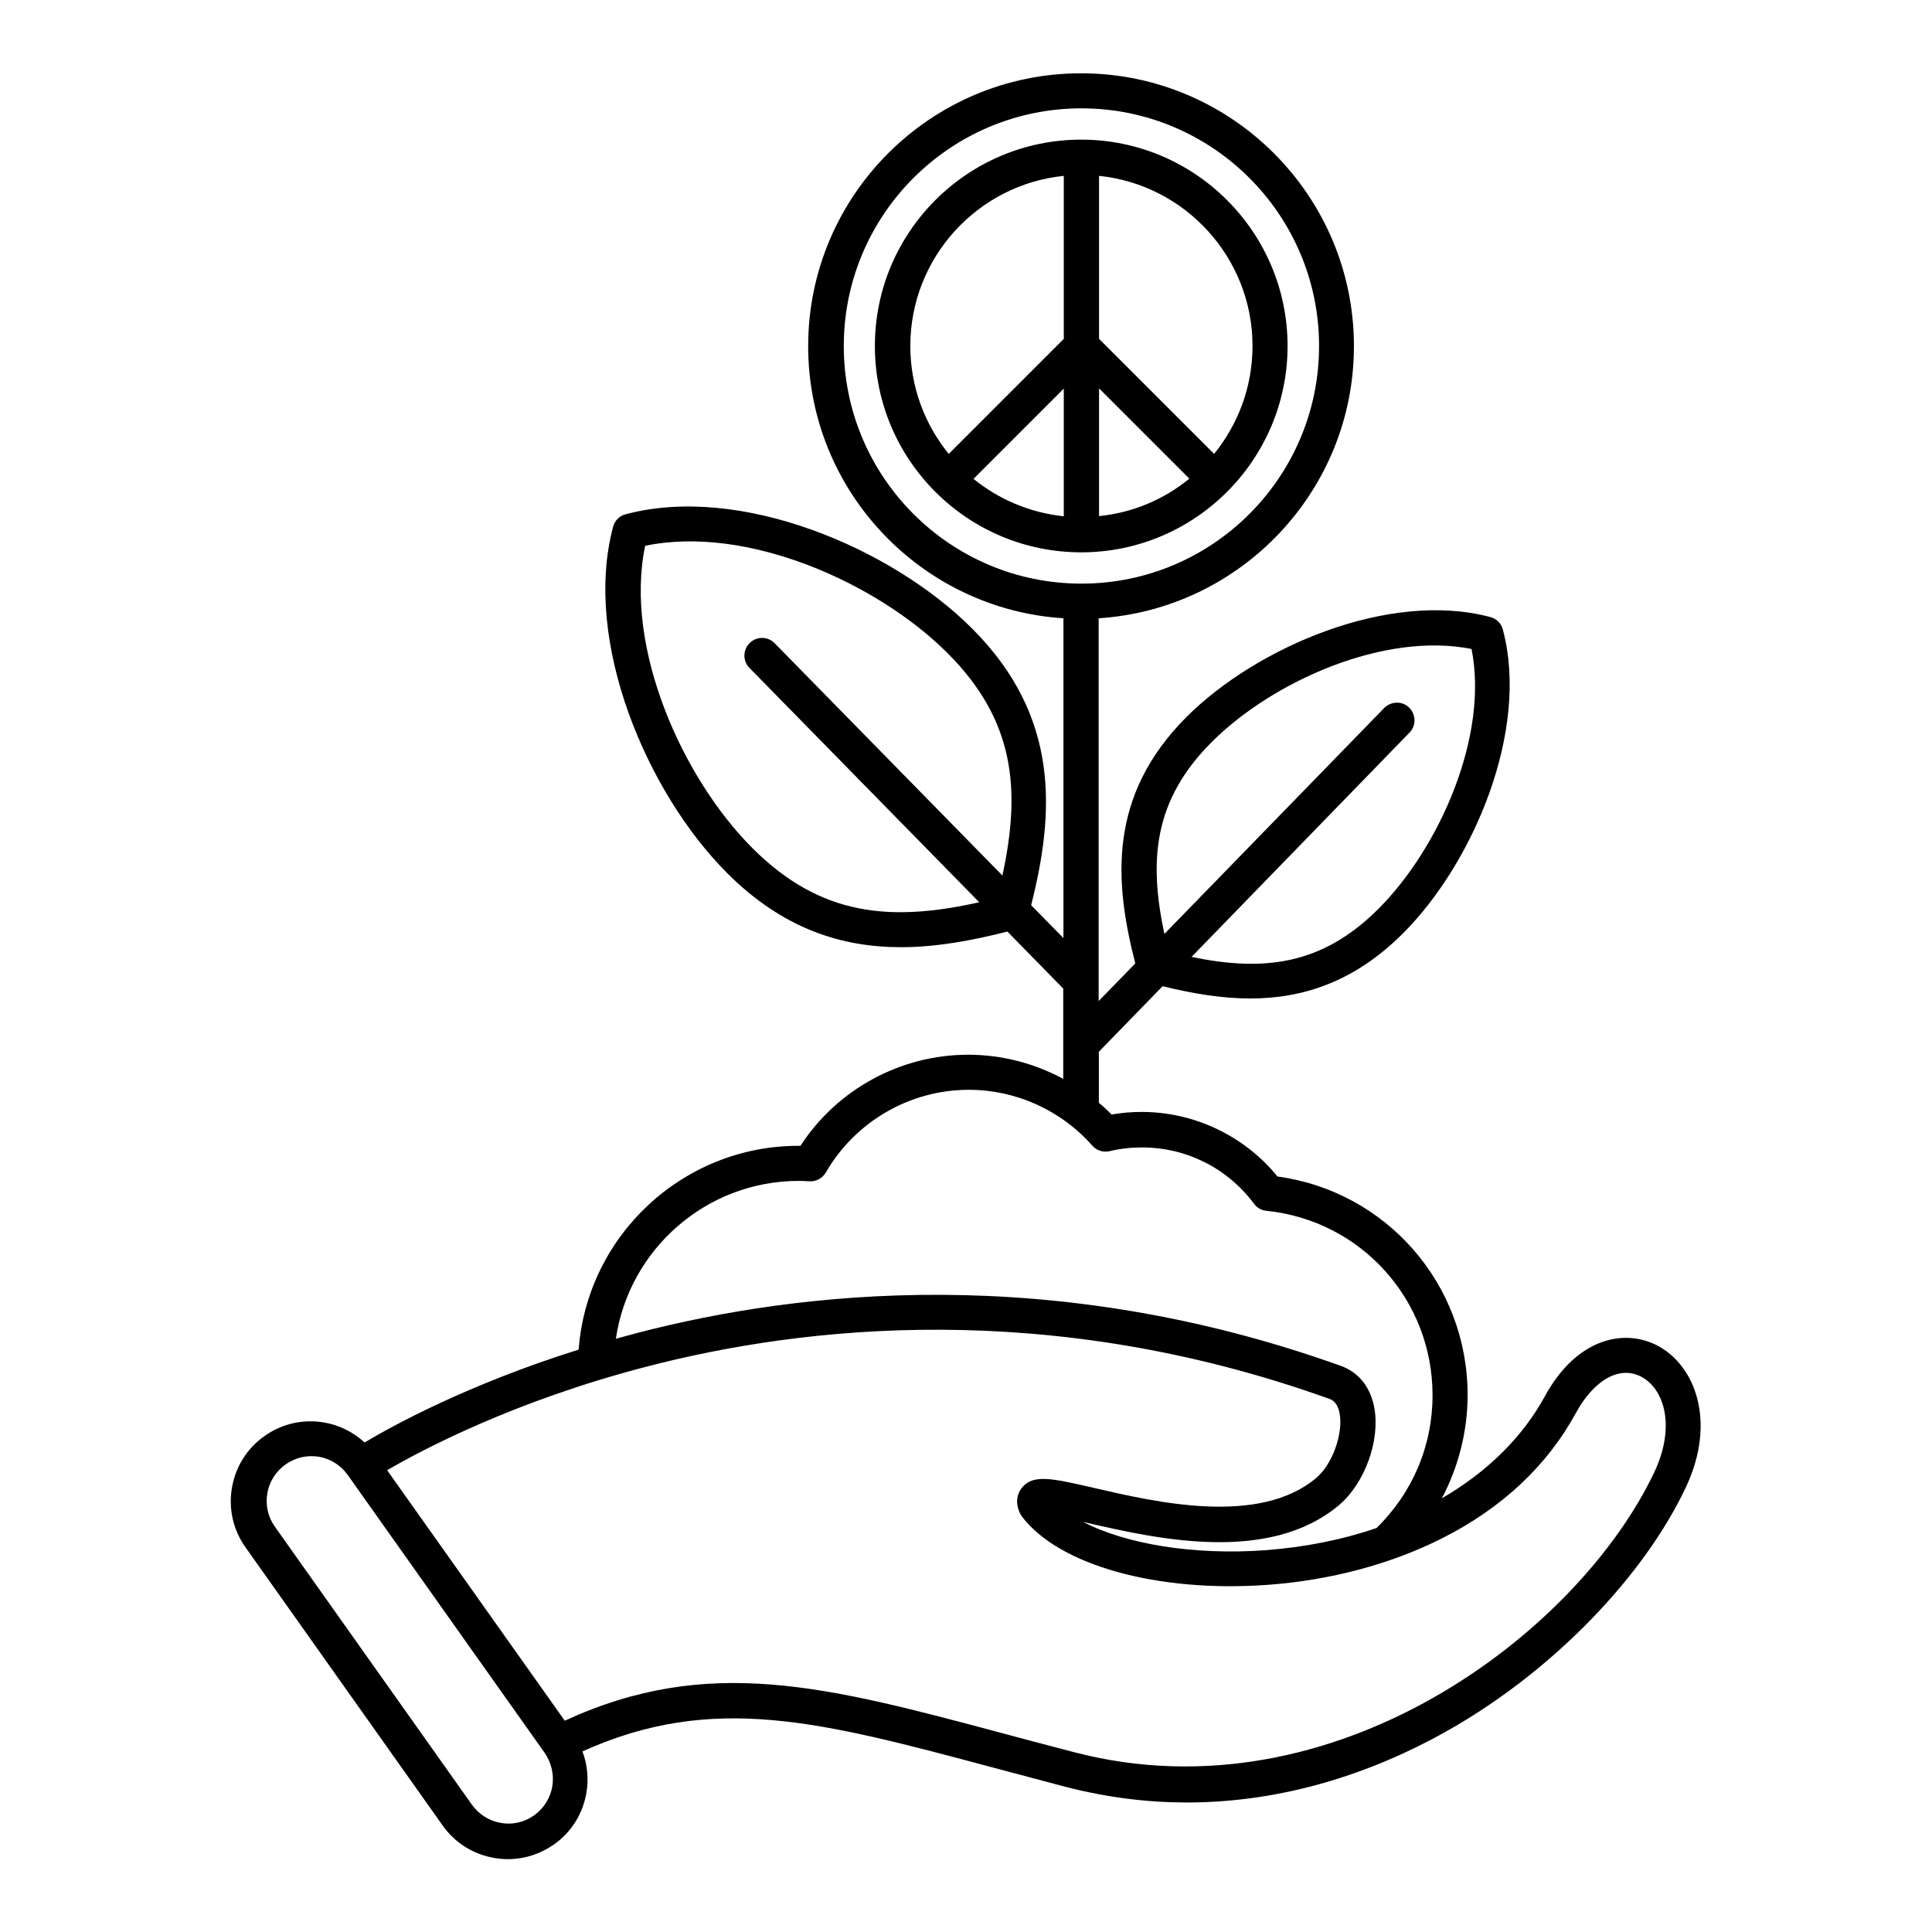<?xml version="1.0" encoding="UTF-8"?>
<!-- Uploaded to: ICON Repo, www.svgrepo.com, Generator: ICON Repo Mixer Tools -->
<svg fill="#000000" width="800px" height="800px" version="1.1" viewBox="144 144 512 512" xmlns="http://www.w3.org/2000/svg">
 <path d="m583.05 500.5c-8.66-4.41-21.203-1.941-29.652 13.539-5.984 10.969-15.43 20.152-27.289 27.027 4.41-8.344 6.824-17.789 6.824-27.395 0-29.391-21.516-53.949-50.383-57.887-8.766-10.758-22.043-17.109-35.949-17.109-2.676 0-5.352 0.211-8.031 0.684-1.051-1.102-2.203-2.152-3.359-3.098v-13.539l16.898-17.371c7.66 1.891 15.48 3.254 23.25 3.254 13.699 0 27.445-4.25 40.461-17.266 18.629-18.629 33.586-53.793 26.449-80.504-0.418-1.625-1.68-2.887-3.305-3.305-26.711-7.137-61.875 7.871-80.504 26.449-20.941 20.941-19.156 43.715-13.594 65.336l-9.707 9.973v-101.44c37.68-2.414 67.648-33.852 67.648-72.109 0-39.887-32.434-72.316-72.316-72.316-39.887 0-72.316 32.434-72.316 72.316 0 38.309 29.914 69.695 67.648 72.109v84.754l-8.555-8.711c6.141-24.352 7.82-49.91-15.691-73.367-21.254-21.254-61.348-38.363-91.789-30.23-1.625 0.418-2.887 1.68-3.305 3.305-8.133 30.438 8.973 70.535 30.23 91.789 14.801 14.801 30.387 19.629 46.023 19.629 9.5 0 18.945-1.785 28.234-4.144l14.801 15.113v23.93c-7.66-4.144-16.32-6.402-25.191-6.402-17.949 0-34.742 9.184-44.449 24.141h-0.523c-30.699 0-55.996 23.824-58.254 54.004-29.23 9.184-49.07 20.047-56.73 24.613-2.992-2.731-6.664-4.617-10.758-5.301-5.562-0.945-11.18 0.316-15.797 3.621-4.617 3.254-7.66 8.133-8.605 13.699-0.945 5.562 0.316 11.18 3.621 15.797l52.219 73.684c3.254 4.617 8.133 7.66 13.699 8.605 1.207 0.211 2.414 0.316 3.621 0.316 4.356 0 8.555-1.363 12.176-3.883 4.617-3.254 7.66-8.133 8.605-13.699 0.629-3.727 0.262-7.504-1.051-10.969 34.586-15.586 62.977-7.977 108.89 4.305 6.141 1.625 12.438 3.305 19.156 5.09 11.18 2.887 21.938 4.144 32.117 4.144 29.23 0 53.898-10.129 71.059-20.152 26.504-15.48 49.91-39.676 61.086-63.133 8.492-17.844 2.406-32.801-7.617-37.895zm-117.93-159.85c16.113-16.113 45.711-29.285 68.855-24.664 4.617 23.09-8.555 52.742-24.664 68.855-15.008 15.008-30.492 16.688-49.543 12.754l57.781-59.465c1.785-1.836 1.73-4.777-0.105-6.613-1.836-1.785-4.777-1.73-6.613 0.105l-58.254 59.879c-4.195-19.625-2.832-35.477 12.543-50.852zm-121.7 28.129c-18.734-18.734-34.059-53.32-28.445-80.137 26.816-5.617 61.402 9.707 80.137 28.445 17.844 17.844 19.469 36.16 14.535 58.934l-60.352-61.559c-1.785-1.836-4.777-1.891-6.613-0.051-1.836 1.785-1.891 4.777-0.051 6.613l60.879 62.086c-23.301 5.191-41.934 3.824-60.09-14.332zm24.191-133.09c0-34.742 28.234-62.977 62.977-62.977s62.977 28.234 62.977 62.977c0 34.742-28.234 62.977-62.977 62.977s-62.977-28.234-62.977-62.977zm-11.91 221.26c0.84 0 1.785 0.051 2.832 0.105 1.73 0.105 3.41-0.789 4.305-2.309 7.82-13.539 22.305-21.938 37.891-21.938 12.492 0 24.457 5.406 32.746 14.801 1.156 1.312 2.887 1.836 4.566 1.469 2.832-0.684 5.719-0.996 8.555-0.996 11.809 0 22.672 5.457 29.758 14.957 0.789 1.051 1.941 1.73 3.254 1.836 25.086 2.57 44.031 23.562 44.031 48.859 0 13.434-5.301 25.871-14.852 35.215-9.078 3.098-18.996 5.09-29.547 5.879-18.84 1.363-36.945-1.625-48.176-7.504 0.316 0.051 0.578 0.156 0.891 0.211 18.055 4.144 48.23 11.125 66.965-4.723 6.769-5.773 10.863-17.055 9.289-25.715-0.996-5.457-4.144-9.445-8.871-11.125-76.41-27.395-143.48-19.891-186.3-8.766-1.996 0.523-3.938 1.051-5.824 1.574 3.461-23.676 23.93-41.832 48.492-41.832zm-65.34 160.48c-0.523 3.098-2.258 5.824-4.828 7.66-2.57 1.836-5.719 2.57-8.816 1.996-3.098-0.523-5.824-2.258-7.66-4.828l-52.219-73.684c-1.836-2.57-2.519-5.719-1.996-8.816 0.523-3.098 2.258-5.824 4.828-7.66 2.047-1.418 4.41-2.203 6.824-2.203 0.684 0 1.363 0.051 1.996 0.156 3.098 0.523 5.824 2.258 7.66 4.828l52.219 73.684c1.781 2.625 2.516 5.773 1.992 8.867zm292-83.18c-20.203 42.508-84.809 91.945-153.5 74.156-6.664-1.73-12.961-3.41-19.051-5.039-46.707-12.492-78.09-20.887-116.14-3.359l-47.074-66.387c9.289-5.406 33.746-18.367 68.75-27.445 41.562-10.812 106.64-18.105 180.85 8.5 0.629 0.211 2.258 0.789 2.832 3.988 0.945 5.301-1.941 13.383-6.141 16.949-15.168 12.859-42.508 6.508-58.832 2.731-11.18-2.57-16.27-3.777-19.262-0.051-0.684 0.891-2.152 3.254-0.473 6.769 0.156 0.262 0.316 0.578 0.473 0.789 9.762 12.961 35.949 20.258 65.074 18.156 16.742-1.207 32.746-5.512 46.289-12.332 15.902-8.031 27.816-19.207 35.477-33.219 4.777-8.766 11.547-12.594 17.215-9.656 6.086 3.094 9.395 13.066 3.516 25.449zm-97.141-298.56c0-30.125-24.508-54.684-54.684-54.684s-54.684 24.508-54.684 54.684c0 30.176 24.508 54.684 54.684 54.684s54.684-24.559 54.684-54.684zm-49.961 11.23 23.93 23.93c-6.664 5.457-14.906 9.027-23.93 9.918zm-9.344 33.902c-9.027-0.945-17.266-4.512-23.93-9.918l23.93-23.93zm50.016-45.133c0 10.812-3.832 20.781-10.18 28.602l-30.492-30.492v-43.191c22.777 2.309 40.672 21.676 40.672 45.082zm-50.016-45.082v43.191l-30.492 30.492c-6.352-7.82-10.18-17.738-10.18-28.602 0-23.406 17.844-42.773 40.672-45.082z"/>
</svg>